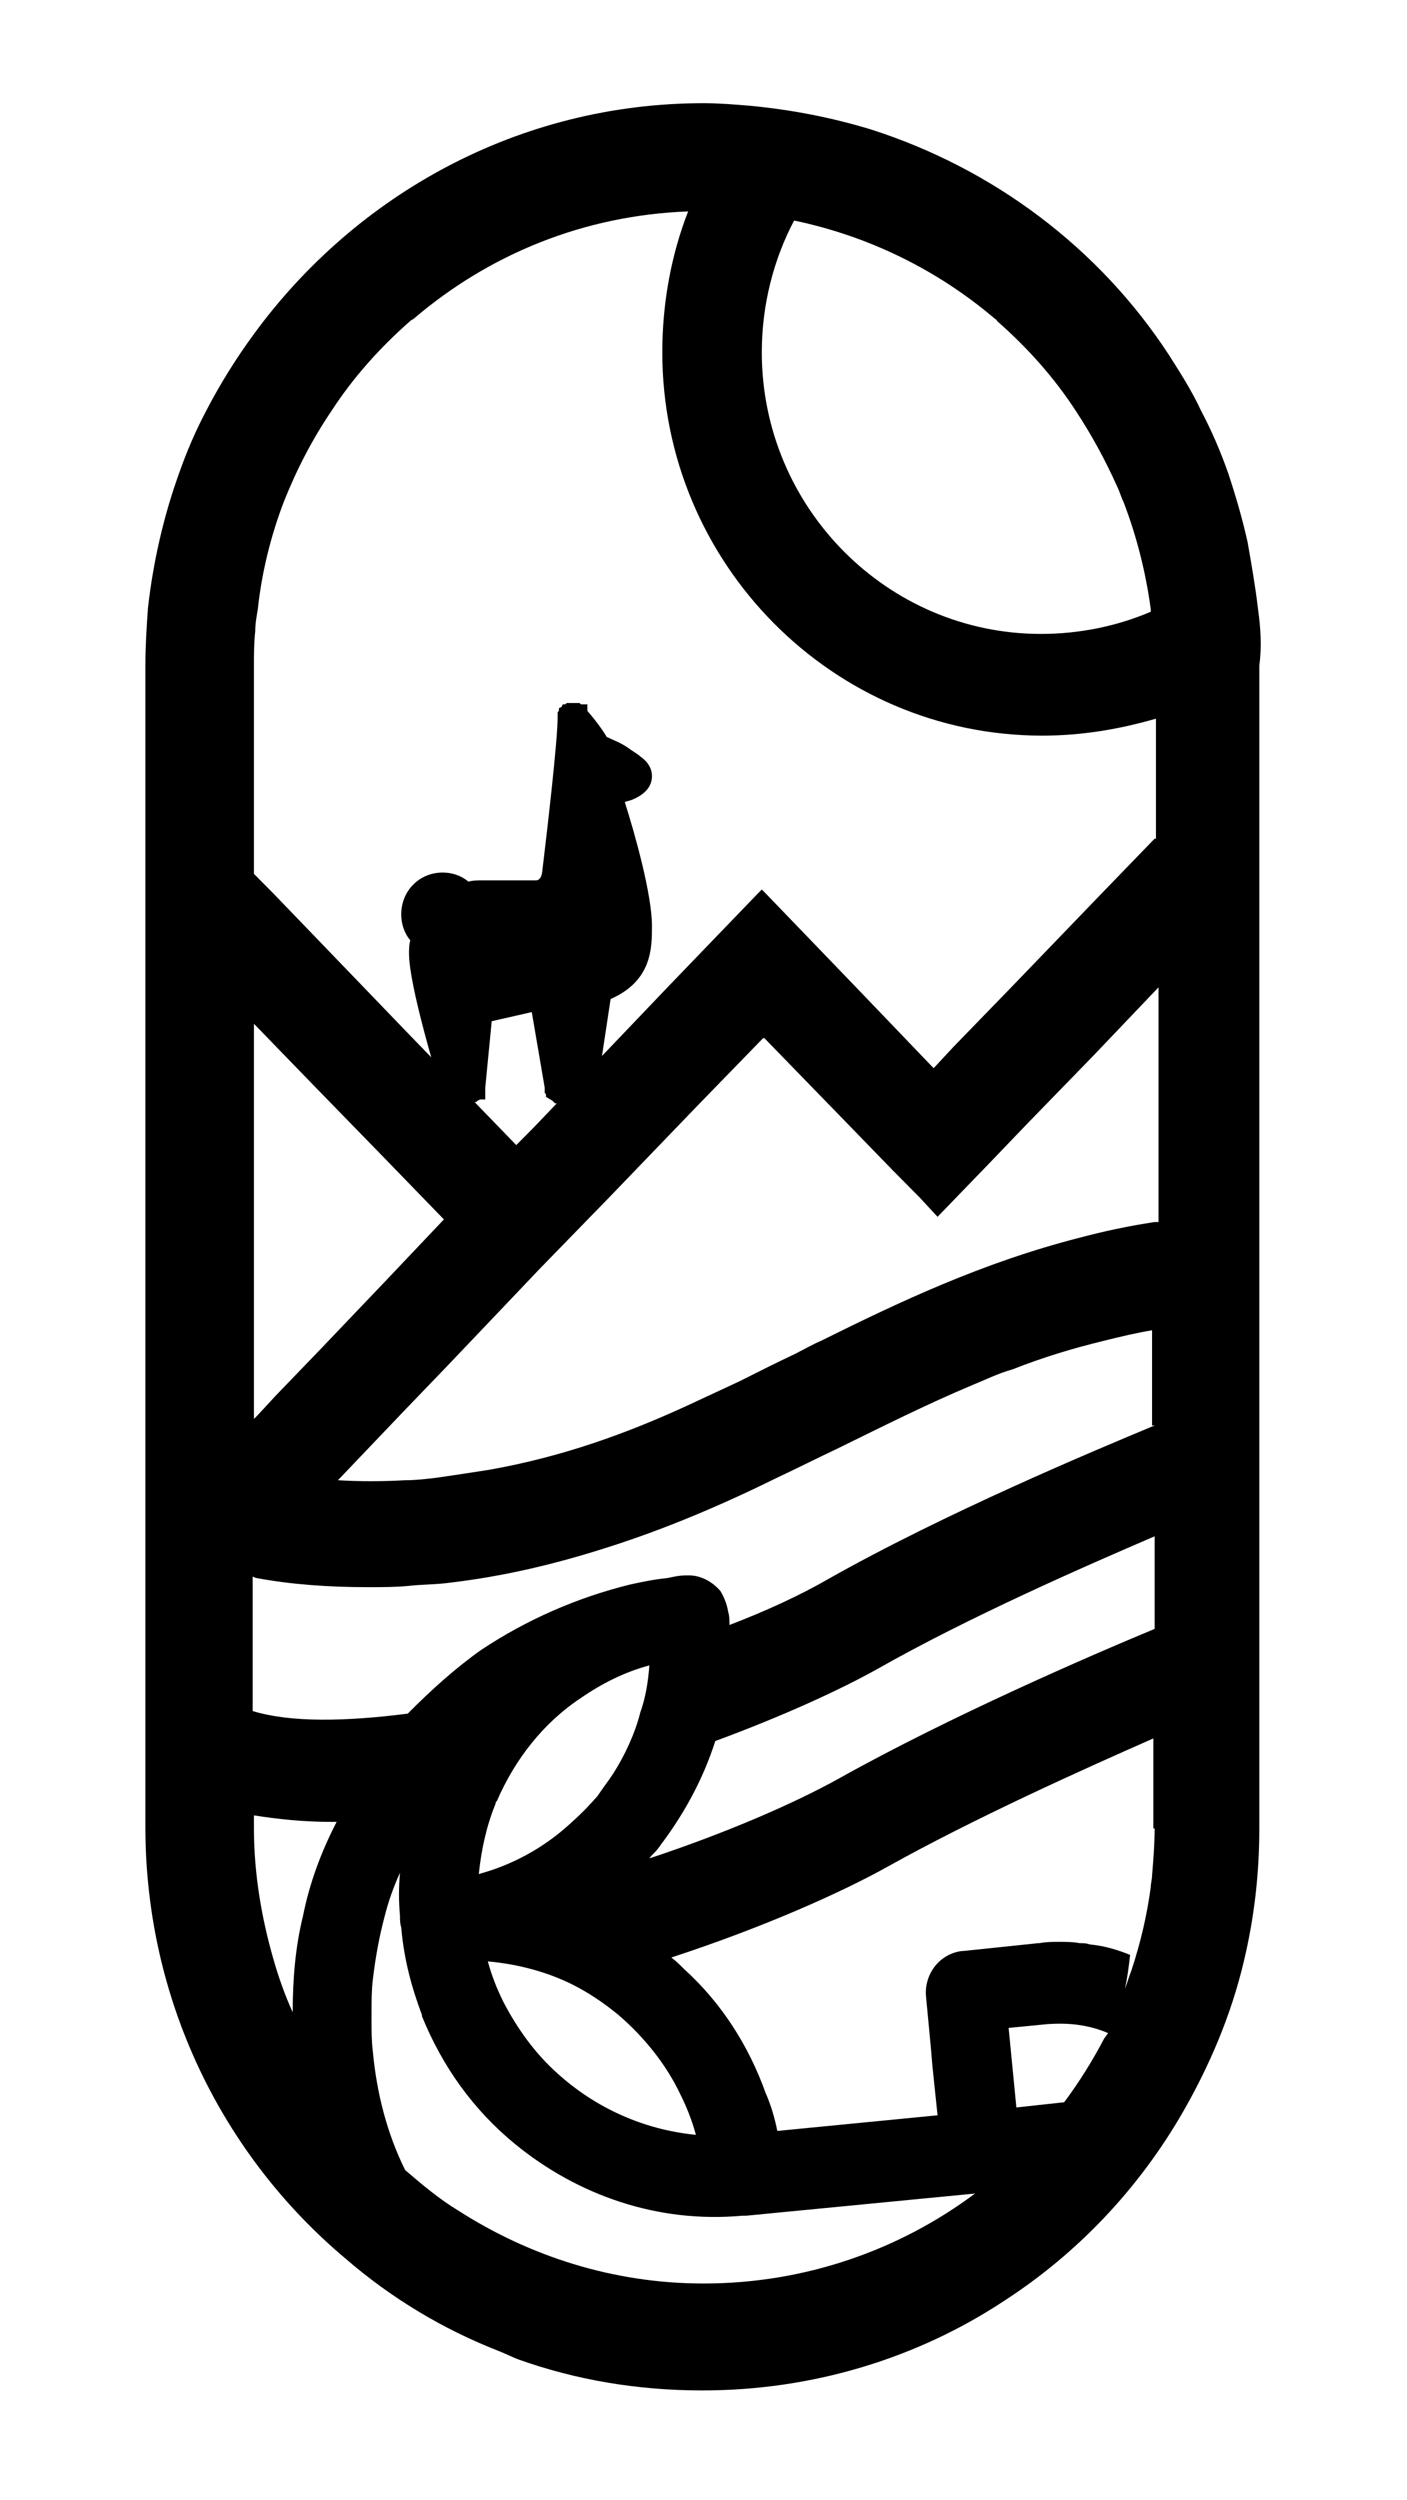 <svg width="300" height="533" viewBox="0 0 300 533" fill="none" xmlns="http://www.w3.org/2000/svg">
  <path d="M119.447 235.256H118.621H118.345L117.794 234.7L116.416 233.866V233.31L116.141 233.031V232.753V231.919L113.385 215.793L104.844 217.739L103.466 231.919V232.475V232.753V233.031V234.422H102.364L101.813 234.7L101.537 234.978H100.986H100.435H96.853H96.578H96.302H96.026H95.751H94.373V233.588L94.098 233.31V232.753C93.271 229.973 87.209 210.232 87.209 203.281C87.209 202.447 87.209 201.335 87.485 200.501C86.107 198.833 85.556 196.886 85.556 194.94C85.556 189.935 89.414 186.043 94.373 186.043C96.302 186.043 98.231 186.599 99.884 187.989C100.711 187.711 101.813 187.711 102.639 187.711H114.212C114.487 187.711 115.314 187.711 115.59 186.043C116.692 176.868 118.896 157.961 118.896 152.956V152.678V152.122V151.844L119.172 151.566V151.01L119.723 150.732L119.998 150.176H120.549L120.825 149.898H121.376H122.478H122.754H123.305H123.58L123.856 150.176H125.233V151.566C127.162 153.79 128.54 155.737 129.366 157.127C130.469 157.683 132.122 158.239 133.775 159.351C134.877 160.185 135.979 160.741 136.53 161.298C137.357 161.854 139.01 163.244 139.01 165.468C139.01 167.136 138.184 169.083 134.877 170.473C134.326 170.751 133.775 170.751 133.224 171.029C135.428 177.98 139.01 190.77 139.01 197.443C139.01 202.169 139.01 209.12 130.193 213.013L127.162 233.031V231.919V232.197V232.753L126.887 233.31L126.336 234.144H126.06H125.784L125.509 234.422H125.233L124.958 234.7H124.131H123.58H119.447V235.256Z" fill="black"/>
  <path d="M268.237 129.879C267.686 125.152 266.859 120.426 266.033 115.699C264.93 110.694 263.553 105.968 261.9 100.963C260.246 96.236 258.318 91.788 256.113 87.617C254.185 83.447 251.705 79.554 249.225 75.661C234.346 52.862 211.752 35.902 185.576 27.561C177.31 25.058 168.768 23.39 159.951 22.556C156.645 22.278 153.338 22 150.032 22C110.63 22 75.912 41.463 54.145 71.213C50.288 76.496 46.981 81.778 43.95 87.617C41.746 91.788 39.817 96.236 38.164 100.963C34.858 110.138 32.653 119.87 31.551 129.601C31.276 133.493 31 137.664 31 141.835V389.567C31 426.546 47.532 459.633 73.708 481.598C83.352 489.939 94.373 496.612 106.497 501.339C107.875 501.895 108.977 502.451 110.354 503.007C122.754 507.455 135.979 509.68 149.756 509.68C173.452 509.68 195.771 502.729 214.232 490.495C229.662 480.486 242.612 466.862 251.98 450.736C257.767 440.726 262.451 429.883 265.206 418.205C267.41 409.03 268.512 399.576 268.512 389.845V141.835C269.064 137.942 268.788 133.772 268.237 129.879ZM169.319 47.023C185.3 50.36 199.904 57.589 212.027 67.876C212.303 68.154 212.579 68.154 212.579 68.432C218.916 73.993 224.702 80.388 229.386 87.617C232.693 92.622 235.724 98.183 238.203 103.743C238.755 104.856 239.03 105.968 239.581 107.08C242.336 114.309 244.265 121.816 245.367 129.879C245.367 130.157 245.367 130.157 245.367 130.435C238.203 133.493 230.213 135.162 221.947 135.162C189.158 135.162 162.431 108.192 162.431 75.105C162.431 65.096 164.911 55.365 169.319 47.023ZM53.87 218.017L54.696 218.851L66.82 231.363L82.25 247.211L94.649 260.001L82.525 272.791L68.473 287.527L58.829 297.536L54.972 301.707L54.145 302.541V218.017H53.87ZM64.615 408.474C62.962 415.147 62.411 422.098 62.411 429.048C60.758 425.434 59.38 421.542 58.278 417.649C55.798 409.03 54.145 399.576 54.145 389.845V387.065C59.38 387.899 64.891 388.455 70.677 388.455C70.953 388.455 71.228 388.455 71.779 388.455C68.473 394.85 65.993 401.523 64.615 408.474ZM150.032 486.881C130.744 486.881 112.834 481.042 97.68 471.31C93.547 468.808 89.965 465.75 86.383 462.691C82.525 454.906 80.321 446.287 79.494 437.39C79.219 435.165 79.219 432.941 79.219 430.717V429.327C79.219 426.824 79.219 424.322 79.494 422.098C80.046 417.371 80.872 412.922 81.974 408.752C82.801 405.415 83.903 402.357 85.281 399.298C85.005 402.357 85.005 405.415 85.281 408.474C85.281 409.308 85.281 410.142 85.556 410.976C86.107 417.649 87.76 423.766 89.965 429.605V429.883C94.373 440.726 100.986 449.901 109.803 457.13C123.029 467.974 140.112 474.091 158.298 472.423C158.573 472.423 158.849 472.423 159.124 472.423L207.894 467.696C191.913 479.652 171.799 486.881 150.032 486.881ZM130.744 378.168C129.642 379.836 128.54 381.226 127.438 382.894C125.509 385.118 123.58 387.065 121.376 389.011C115.865 394.016 109.252 397.63 102.088 399.576C102.639 394.294 103.742 389.289 105.67 384.562C105.67 384.284 105.67 384.284 105.946 384.006C109.803 375.109 115.865 367.324 123.856 362.041C128.264 358.983 133.224 356.48 138.459 355.09C138.184 358.705 137.633 362.041 136.53 365.1C135.428 369.548 133.224 374.275 130.744 378.168ZM145.072 446.565C146.45 449.345 147.552 452.126 148.379 455.184C137.082 454.072 126.887 449.345 118.896 442.116C114.212 437.946 110.355 432.663 107.324 426.824C105.946 424.044 104.844 421.263 104.017 418.205C110.354 418.761 116.692 420.429 122.203 423.21C125.509 424.878 128.815 427.102 131.846 429.605C137.357 434.331 142.041 440.17 145.072 446.565ZM235.448 434.609C232.968 439.336 230.213 443.785 226.906 448.233L216.712 449.345L215.058 432.385L223.6 431.551H223.876C228.284 431.273 232.417 431.829 236.275 433.497C235.999 433.775 235.724 434.331 235.448 434.609ZM246.194 389.845C246.194 393.182 245.918 396.518 245.643 399.854C245.643 400.689 245.367 401.523 245.367 402.357C244.541 408.474 243.163 414.312 241.234 420.151C240.683 421.541 240.408 422.654 239.857 424.044C240.408 421.542 240.683 419.317 240.959 416.815C238.203 415.703 235.448 414.869 232.417 414.591C231.591 414.312 231.039 414.312 230.213 414.312C228.835 414.034 227.182 414.034 225.804 414.034C224.427 414.034 223.049 414.034 221.671 414.312C221.396 414.312 221.396 414.312 221.396 414.312L205.415 415.981C205.139 415.981 205.139 415.981 205.139 415.981C200.455 416.537 197.148 420.707 197.424 425.434L198.526 437.112L198.802 440.448L199.904 451.014L165.737 454.35C165.186 451.57 164.36 448.789 163.258 446.287C159.676 436.278 153.889 427.102 145.899 419.873C145.072 419.039 144.245 418.205 143.143 417.371C162.706 410.976 179.514 403.469 189.433 397.908C207.894 387.621 230.764 377.333 245.918 370.66V389.845H246.194ZM246.194 347.305C232.142 353.144 202.659 365.934 179.239 379.002C169.319 384.562 154.44 390.957 138.459 396.24C139.01 395.406 139.837 394.85 140.388 394.016C140.664 393.738 140.939 393.182 141.215 392.904C146.174 386.231 150.032 379.002 152.512 371.217C166.839 365.934 178.963 360.373 186.954 355.924C206.517 344.803 231.315 333.959 246.194 327.564V347.305ZM246.194 303.931C233.519 309.214 201.557 322.56 176.483 336.74C170.697 340.076 163.533 343.413 155.542 346.471C155.542 345.637 155.542 344.525 155.267 343.691C154.991 342.022 154.44 340.632 153.614 339.242C151.961 337.296 149.481 335.906 147.001 335.906C146.725 335.906 146.45 335.906 146.174 335.906C144.797 335.906 143.694 336.184 142.317 336.462C139.561 336.74 136.806 337.296 134.326 337.852C123.029 340.632 112.283 345.359 102.639 351.754C97.129 355.646 91.894 360.373 86.934 365.378C73.708 367.046 62.136 367.324 53.87 364.822V336.184C54.145 336.184 54.421 336.462 54.696 336.462C62.136 337.852 70.126 338.408 78.392 338.408C81.423 338.408 84.454 338.408 87.209 338.13C89.689 337.852 92.445 337.852 94.924 337.574C107.324 336.184 118.621 333.403 129.091 330.067C142.317 325.896 154.44 320.613 165.737 315.053C169.87 313.106 174.279 310.882 178.412 308.936C188.056 304.209 197.424 299.483 207.343 295.312C210.099 294.2 212.854 292.81 215.885 291.975C222.222 289.473 228.56 287.527 235.448 285.859C238.754 285.025 242.336 284.19 245.643 283.634V303.931H246.194ZM246.194 260.557C240.683 261.391 235.448 262.503 230.213 263.894C209.548 269.176 191.913 277.518 175.106 285.859C173.177 286.693 171.248 287.805 169.595 288.639C165.462 290.585 161.604 292.532 157.747 294.478C154.165 296.146 150.583 297.814 147.001 299.483C133.775 305.599 119.998 310.604 104.293 313.384C100.711 313.941 97.129 314.497 93.271 315.053C91.067 315.331 88.587 315.609 86.383 315.609C81.423 315.887 76.739 315.887 72.055 315.609L86.107 300.873L95.2 291.419L108.701 277.239L115.039 270.567L130.193 254.996L148.654 235.812L162.706 221.354H162.982L163.258 221.632L177.034 235.812L177.31 236.09L190.26 249.436L196.046 255.274L199.904 259.445L210.925 248.045L219.191 239.426L233.244 224.968L247.021 210.51V260.557H246.194ZM246.194 178.814L234.897 190.491L215.885 210.232L203.21 223.3L199.077 227.749L198.526 227.193L182.27 210.232L163.258 190.491L162.431 189.657L161.604 190.491L142.592 210.232L113.936 240.26L110.079 244.153L86.383 219.685L77.29 210.232L58.278 190.491L54.972 187.155L54.145 186.321V142.113C54.145 139.61 54.145 137.108 54.421 134.606C54.421 132.937 54.696 131.547 54.972 129.879C55.798 122.094 57.727 114.309 60.482 107.08C63.238 100.129 66.544 93.734 70.677 87.617C75.361 80.388 81.148 73.993 87.485 68.432C87.76 68.154 88.036 68.154 88.312 67.876C104.293 54.252 124.407 45.911 146.725 45.077C143.143 54.252 141.215 64.54 141.215 75.105C141.215 120.148 177.585 156.849 222.222 156.849C230.764 156.849 238.754 155.459 246.47 153.234V178.814H246.194Z" fill="#000000"/>
  <style>
    path {
      fill: #000000;
    }
    @media (prefers-color-scheme: dark) {
      path {
        fill: #ffffff;
      }
    }
  </style>
</svg>
